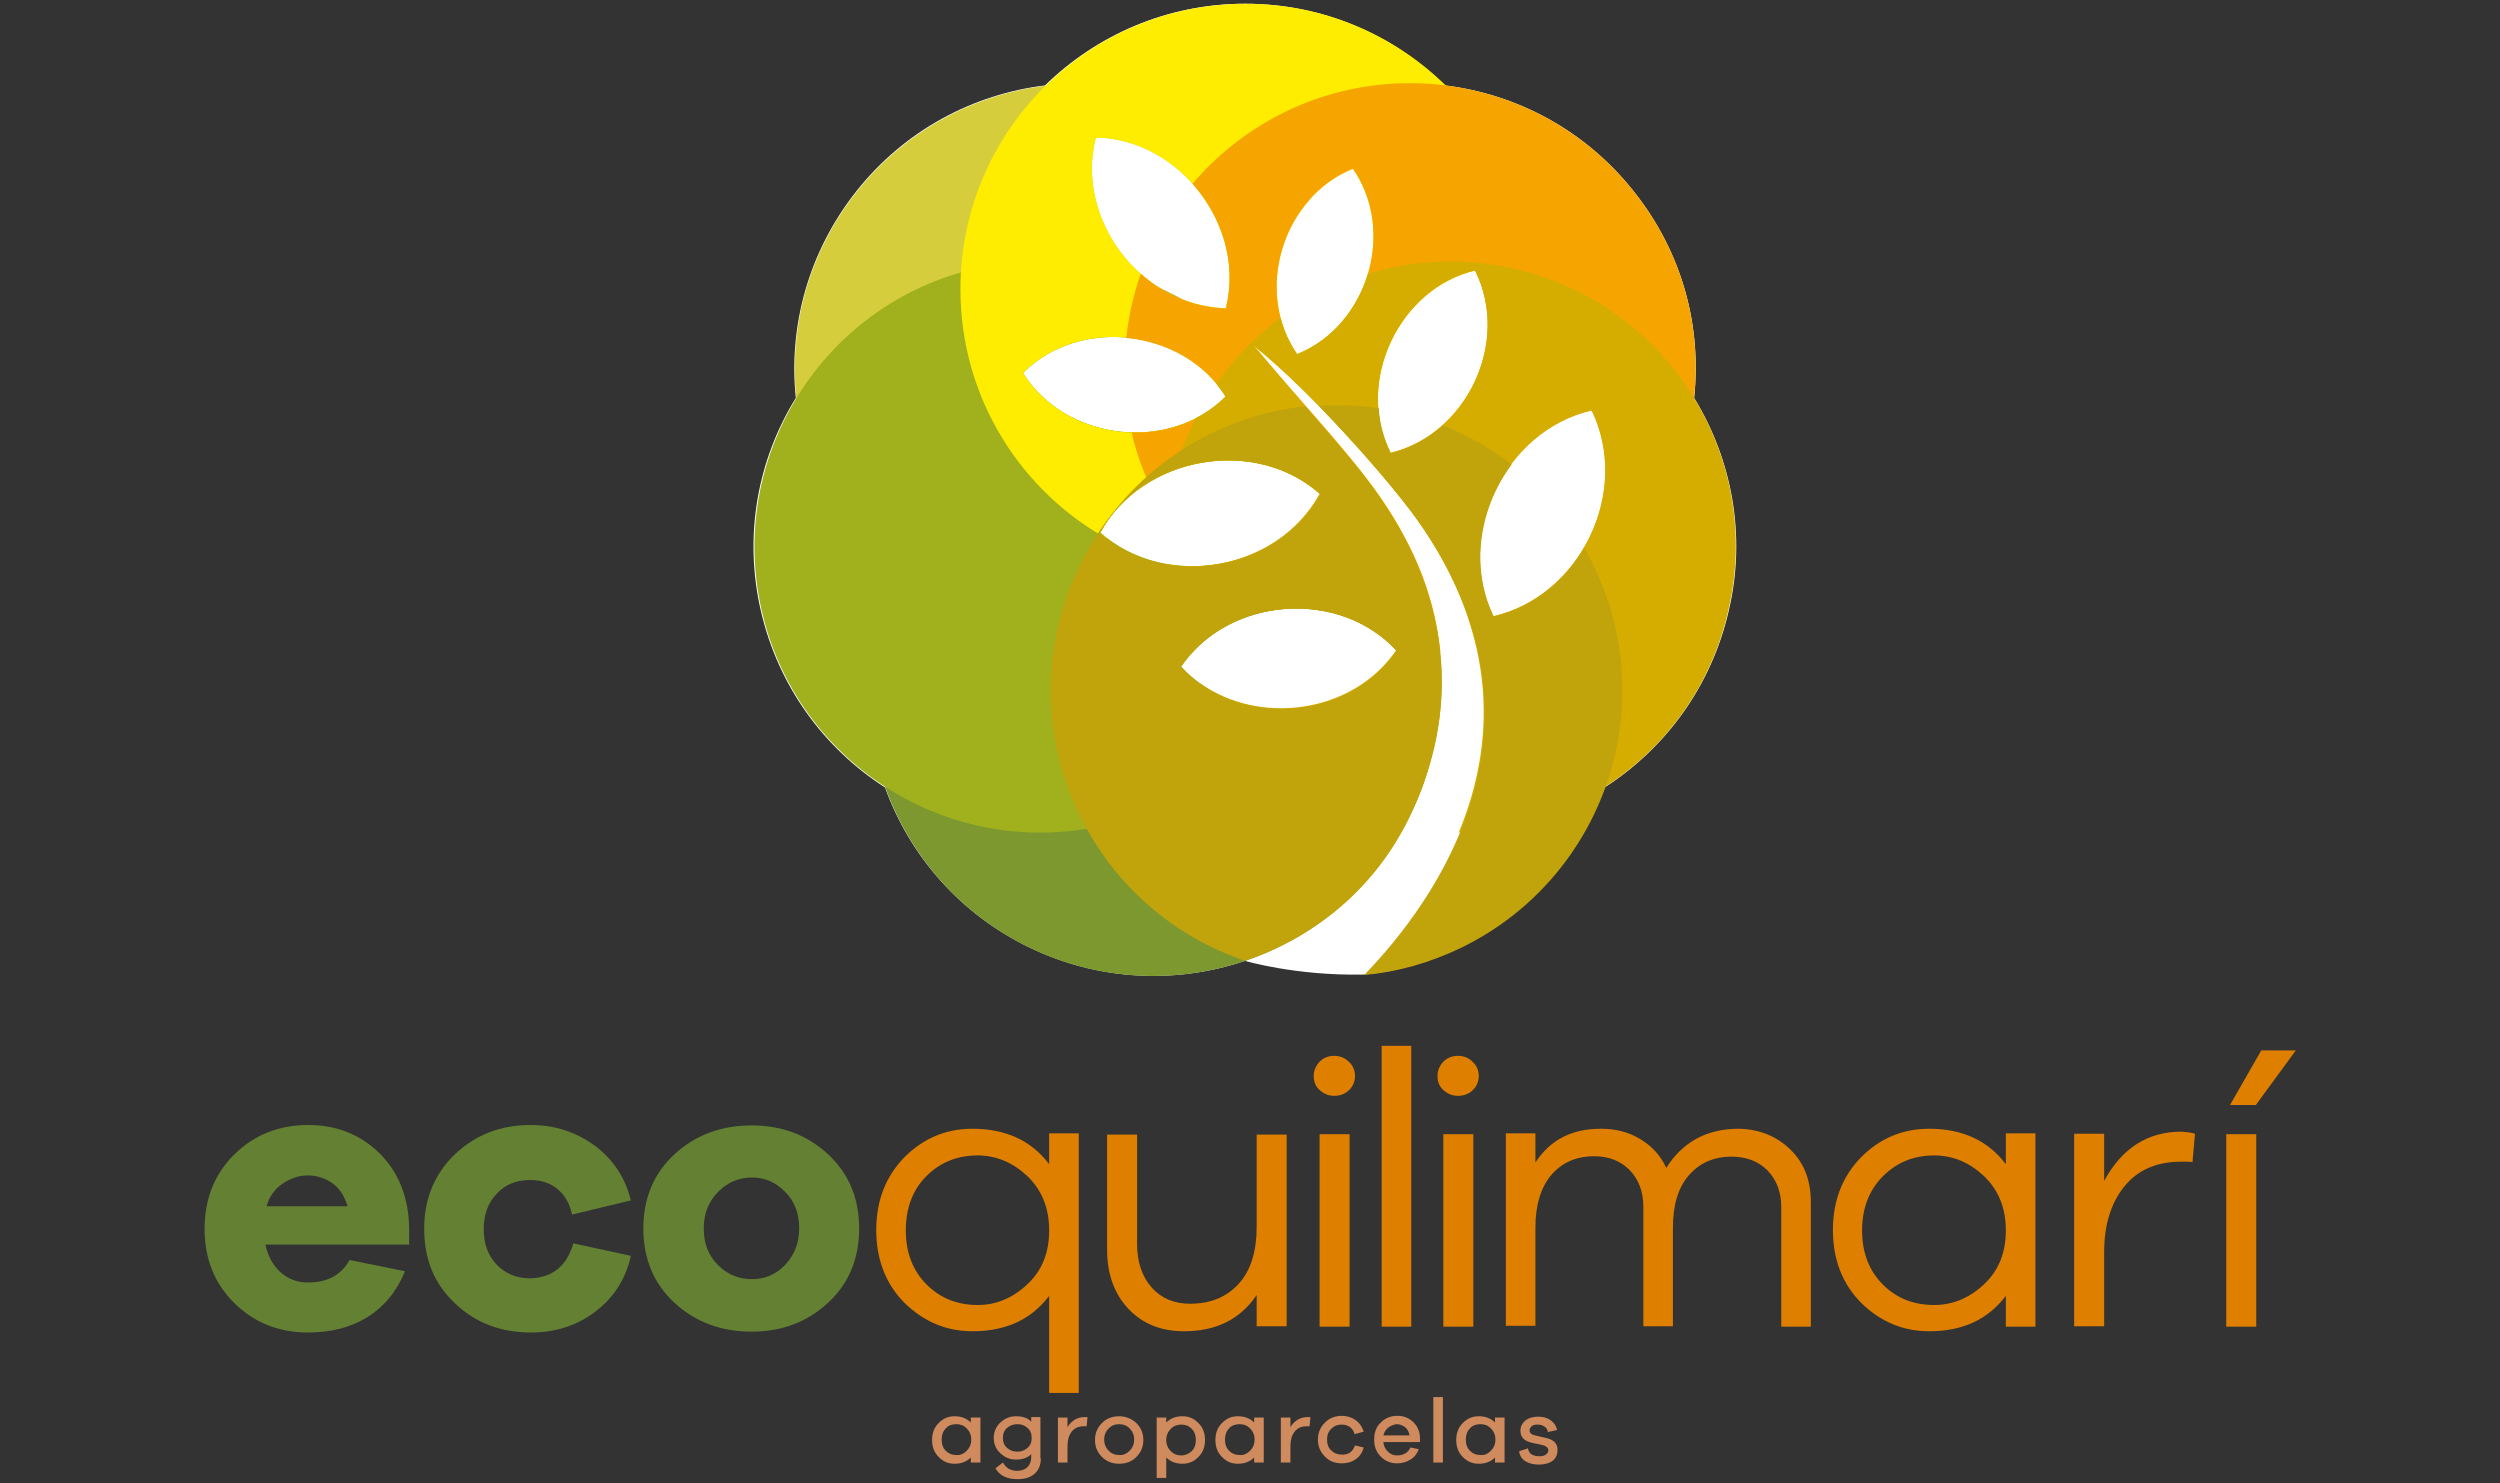 <?xml version="1.0" encoding="utf-8"?>
<!-- Generator: Adobe Illustrator 27.1.0, SVG Export Plug-In . SVG Version: 6.00 Build 0)  -->
<svg version="1.0" id="Capa_1" xmlns="http://www.w3.org/2000/svg" xmlns:xlink="http://www.w3.org/1999/xlink" x="0px" y="0px"
	 viewBox="0 0 600 356" style="enable-background:new 0 0 600 356;" xml:space="preserve">
<rect x="0" y="0" width="600" height="356" fill="#333333" stroke="none"/>
<style type="text/css">
	.st0{fill:#FFFFFF;}
	.st1{fill:#D6CD3D;}
	.st2{fill:#7C982E;}
	.st3{fill:#A1B11E;}
	.st4{fill:#FFED00;}
	.st5{fill:#F6A500;}
	.st6{fill:#D5AD00;}
	.st7{fill:#C1A30C;}
	.st8{fill:#638033;}
	.st9{fill:#DE7F00;}
	.st10{fill:#CF8A5D;}
</style>
<g>
	<g>
		<path class="st0" d="M406.6,95.5c1.8-16.9-2.6-34.7-14.6-49.7c-11.6-14.6-28-23.2-45.2-25.3c-12.4-12.1-29.3-19.6-48-19.6
			c-18.7,0-35.6,7.5-48,19.6c-17.2,2.1-33.6,10.7-45.2,25.3c-11.6,14.6-16.4,32.5-14.6,49.7c-9.1,14.7-12.6,32.9-8.4,51.1
			c4.2,18.2,15.2,33,29.8,42.4c5.9,16.3,17.9,30.3,34.7,38.4c16.6,8,35.1,8.8,51.7,3.2c0,0,0,0,0,0c0,0,12,3.6,28.4,3.3
			c7.9-0.7,15.7-2.9,23.2-6.5c16.8-8.1,28.8-22.2,34.7-38.4c14.6-9.4,25.6-24.2,29.8-42.4C419.2,128.4,415.6,110.2,406.6,95.5z"/>
		<g>
			<path class="st1" d="M324.2,110.3c-1.2-1.4-21.9-25.5-23.4-27.4c7.8,6.2,16.9,15.4,24.5,23.9c3.2-11.4,3.3-23.5,0.4-34.8
				c-3.1,5.8-8.1,10.5-14.4,13.1c-8-11.6-5.8-27.4,3.1-37.2c-3.5-4.7-7.6-9.1-12.4-12.9c-29.6-23.6-72.7-18.7-96.3,10.9
				c-23.6,29.6-18.7,72.7,10.9,96.3C253.8,171.8,309.2,155.3,324.2,110.3z M263,33c20.2,0.4,36.2,21.4,31.2,41
				C273.5,73.4,258,52.3,263,33z M245.5,89.5c13.6-13.6,38.6-10.7,48.7,5.7C280.4,108.9,255.6,105.7,245.5,89.5z M264,127.9
				c10.1-18.5,37.2-23.3,52.9-9.3C306.6,137.3,279.6,141.7,264,127.9z"/>
			<path class="st2" d="M341.4,188.8c11.7-32.6-2.9-69.5-34.8-84.8c-5.3-2.6-10.8-4.4-16.3-5.5c-9.8,6.7-23,7-33.2,1.6
				c-17.7,5.4-33.3,17.9-41.9,35.9c-16.4,34.1-2.1,75.1,32,91.5C282.3,244.4,326.6,228.8,341.4,188.8z M335.2,156.2
				c-11.6,17-38.2,18.7-51.8,3.8C295.1,143,321.5,141.3,335.2,156.2z M316.9,118.6c-10.2,18.7-37.3,23.2-52.9,9.3
				C274.1,109.4,301.2,104.6,316.9,118.6z"/>
			<path class="st3" d="M306,170.1c-8.4-0.4-16.7-3.7-22.5-10.1c7.3-10.7,20.6-15.4,32.9-13.6c2-8.9,2.3-18.3,0.5-27.8
				c-10.3,18.6-37.2,23-52.8,9.2c10-18.5,37-23.3,52.8-9.4c-0.2-0.8-0.3-1.6-0.5-2.4c-4.5-19.8-17.2-35.6-33.6-44.7
				c-2.6-1.1-21.6-13-48.4-6.9c-36.9,8.4-60,45.2-51.6,82.1c8.4,36.9,45.2,60,82.1,51.6C282.2,194.2,296.6,183.8,306,170.1z
				 M245.5,89.5c13.6-13.6,38.6-10.7,48.7,5.7C280.4,108.9,255.6,105.7,245.5,89.5z"/>
			<path class="st4" d="M264,127.9c10.1-18.5,37.2-23.3,52.9-9.3c-7.1,12.9-22.1,19-35.9,17c5.7,1.5,11.7,2.4,17.9,2.4
				c13.7,0,26.4-4,37.2-11c-8.1-14.4-17.1-22.2-35.2-44.1c14.4,11.4,32.9,32.9,39.1,41.4c16.7-12.5,27.5-32.4,27.5-54.9
				c0-37.8-30.7-68.5-68.5-68.5c-37.9,0-68.5,30.7-68.5,68.5c0,26.2,14.7,49,36.3,60.5C265.7,129.3,264.9,128.6,264,127.9z
				 M354.1,64.9c8.6,17.2-2.1,39.4-20.3,43.8C325.1,91.6,335.8,69.2,354.1,64.9z M324.7,40.5c10.4,15,3.6,37.7-13.4,44.5
				C300.8,69.7,308,47.2,324.7,40.5z M263,33c20.2,0.4,36.2,21.4,31.2,41C273.5,73.4,258,52.3,263,33z M245.5,89.5
				c13.6-13.6,38.6-10.7,48.7,5.7C280.4,108.9,255.6,105.7,245.5,89.5z"/>
			<path class="st5" d="M392,45.8c-23.6-29.6-66.7-34.5-96.3-10.9c-3.5,2.8-6.7,5.9-9.5,9.2c7.1,8,10.7,19.1,8,29.9
				c-7.8-0.2-14.9-3.4-20.4-8.3c-1.8,5-2.9,10.1-3.5,15.4c9.5,0.9,18.7,5.7,23.9,14.1c-6.1,6.1-14.4,8.8-22.6,8.6
				c0.9,4.1,2.3,8.1,4,12c12.5-7.7,29.9-7.4,41.3,2.7c-5.7,10.5-16.7,16.5-28,17.3c4.2,4.4,8.9,8.1,13.9,11.2
				c11.4-2.7,24.2,0.2,32.4,9.1c-0.2,0.2-0.4,0.5-0.5,0.7c3.7,0.2,7.3,0.1,11-0.3c-3.2-31.2-24.2-48.6-44.9-73.7
				c14.6,11.6,33.4,33.5,39.3,41.8c7.5,10.5,12,20.7,14.2,30.5C403,143.5,423.3,85,392,45.8z M311.3,85
				c-10.5-15.3-3.3-37.8,13.4-44.5C335.1,55.5,328.3,78.2,311.3,85z M333.7,108.7c-8.6-17.1,2.1-39.5,20.3-43.8
				C362.6,82.1,352,104.3,333.7,108.7z M358.4,147.9c-9.4-19.3,2.7-44.6,23.6-49.4C391.5,118,379.3,143.1,358.4,147.9z"/>
			<path class="st6" d="M363.4,64.5c-12.1-2.8-24.1-2.1-35.1,1.2c-2.5,8.4-8.5,15.9-17,19.3c-1.9-2.7-3.2-5.7-4-8.7
				c-5.9,4.4-11.1,9.7-15.4,15.8c0.8,1,1.6,2,2.2,3.1c-2.2,2.1-4.6,3.9-7.2,5.2c-1.9,3.9-3.6,7.9-4.8,12.2
				c11.5-4.1,25.1-2.5,34.6,5.9c-7.3,13.3-23,19.4-37.1,16.8c0.5,7.9,2.3,15.5,5.3,22.5c12.3-15,37-16,50.2-1.8
				c-10.4,15.3-32.9,18.2-47.2,7.9c9.8,17.9,27.3,31.2,48.8,34.9c14.9-27.4,13-58.9-13.9-90.2c-8.5-9.9-21-24.5-22.1-25.8
				c14.6,11.6,33.4,33.5,39.3,41.8c20.3,28.5,18.6,54.7,10.1,75.2c30.5-0.9,57.7-22.2,64.7-53.3C423.4,109.7,400.3,72.9,363.4,64.5z
				 M333.7,108.7c-8.6-17.1,2.1-39.5,20.3-43.8C362.6,82.1,352,104.3,333.7,108.7z M358.4,147.9c-9.4-19.3,2.7-44.6,23.6-49.4
				C391.5,118,379.3,143.1,358.4,147.9z"/>
			<g>
				<path class="st7" d="M338.6,195.4c20.7-44.1-7.5-77.1-15.7-86.7c-2.9-3.4-6.3-7.4-9.6-11.2c-47,5.2-74.8,55.3-54.3,97.9
					c8.3,17.3,23,29.5,39.8,35.2C315.8,224.9,330.5,212.8,338.6,195.4z M264,127.9c10.1-18.5,37.2-23.3,52.9-9.3
					C306.6,137.3,279.6,141.7,264,127.9z M335.2,156.2c-11.6,17-38.2,18.7-51.8,3.8C295.1,143,321.5,141.3,335.2,156.2z"/>
				<path class="st7" d="M380.2,131.5c-4.7,8-12.3,14.3-21.7,16.5c-5.8-12-3.4-26.2,4.3-36.5c-5.1-3.9-10.6-7.1-16.5-9.4
					c-3.5,3.2-7.7,5.5-12.5,6.7c-1.7-3.5-2.7-7.1-2.9-10.8c-4.7-0.7-9.6-0.9-14.4-0.6c10.3,10.5,19.8,21.9,23.7,27.4
					c35,49.1,4.6,91.2-12.8,109.2c7.9-0.7,15.7-2.9,23.2-6.5C386.1,210.3,400.3,166.4,380.2,131.5z"/>
			</g>
		</g>
	</g>
	<g>
		<path class="st8" d="M98.1,298.7H63.7c0.6,2.8,1.8,5,3.7,6.7c1.8,1.6,4,2.4,6.5,2.4c4.7,0,8-1.8,10-5.4l13.3,2.7
			c-2,4.9-5,8.5-9,11c-4,2.5-8.8,3.7-14.3,3.7c-6.9,0-12.8-2.3-17.6-7c-4.8-4.7-7.2-10.6-7.2-17.9c0-7.2,2.4-13.2,7.2-17.9
			c4.8-4.7,10.7-7,17.7-7c6.8,0,12.5,2.3,17.1,6.8c4.6,4.6,7,10.6,7.1,18.1V298.7z M67.8,284.1c-1.9,1.3-3.2,3.1-3.8,5.4h19.4
			c-0.7-2.4-1.9-4.3-3.6-5.5c-1.7-1.2-3.7-1.9-5.9-1.9C71.7,282.1,69.7,282.8,67.8,284.1z"/>
		<path class="st8" d="M137.6,298.4l13.8,3c-1.2,5.5-4,9.9-8.4,13.3c-4.4,3.4-9.6,5.1-15.6,5.1c-7.2,0-13.3-2.3-18.2-7
			c-5-4.7-7.4-10.6-7.4-17.9c0-7.2,2.5-13.2,7.4-17.9c5-4.7,11-7,18.2-7c5.8,0,10.9,1.7,15.4,5c4.4,3.3,7.3,7.7,8.6,13.1l-14.1,3.4
			c-0.6-2.7-1.8-4.8-3.6-6.2c-1.7-1.4-3.9-2.1-6.4-2.1c-3.4,0-6.1,1.1-8.1,3.3c-2.1,2.2-3.1,5-3.1,8.5c0,3.5,1,6.3,3.1,8.5
			c2.1,2.2,4.8,3.3,8.1,3.3C132.6,306.6,136,303.9,137.6,298.4z"/>
		<path class="st8" d="M198.7,277c5,4.6,7.5,10.6,7.5,17.8c0,7.3-2.5,13.3-7.5,17.9c-5,4.6-11.1,6.9-18.3,6.9
			c-7.3,0-13.5-2.3-18.5-6.9s-7.5-10.6-7.5-17.9c0-7.2,2.5-13.2,7.5-17.8s11.2-6.9,18.5-6.9C187.7,270.1,193.7,272.4,198.7,277z
			 M188.4,303.6c2.2-2.3,3.4-5.2,3.4-8.8c0-3.6-1.1-6.5-3.4-8.8c-2.3-2.3-4.9-3.4-7.9-3.4c-3.1,0-5.8,1.1-8.1,3.4
			c-2.3,2.3-3.5,5.2-3.5,8.8c0,3.6,1.1,6.5,3.4,8.8c2.3,2.3,5,3.4,8.2,3.4C183.5,307,186.2,305.9,188.4,303.6z"/>
		<path class="st9" d="M258.9,334.3h-7.1V311c-4.3,5.7-10.4,8.5-18.4,8.5c-6.3,0-11.7-2.3-16.3-6.8c-4.5-4.5-6.8-10.4-6.8-17.5
			c0-7.1,2.3-12.9,6.8-17.5c4.5-4.5,9.9-6.8,16.3-6.8c7.9,0,14.1,2.8,18.4,8.5v-7.4h7.1V334.3z M246.6,308.2
			c3.5-3.3,5.2-7.6,5.2-12.9c0-5.3-1.7-9.6-5.2-13c-3.5-3.3-7.5-5-12-5c-4.9,0-9,1.7-12.3,5s-4.9,7.7-4.9,13c0,5.4,1.7,9.7,5,13
			c3.3,3.3,7.4,4.9,12.3,4.9C239.1,313.2,243.1,311.5,246.6,308.2z"/>
		<path class="st9" d="M308.8,318.3h-7.2v-7.5c-3.9,5.8-9.7,8.7-17.4,8.7c-5.6,0-10-1.8-13.4-5.4c-3.4-3.6-5.1-8.4-5.1-14.2v-27.6
			h7.2v26.3c0,4.3,1.2,7.8,3.5,10.4c2.3,2.6,5.4,3.9,9.2,3.9c4.9,0,8.8-1.6,11.7-4.8c2.9-3.2,4.3-7.8,4.3-13.6v-22.2h7.2V318.3z"/>
		<path class="st9" d="M323.7,254.8c1,0.9,1.5,2.1,1.5,3.4c0,1.4-0.5,2.5-1.4,3.4c-0.9,0.9-2.1,1.4-3.6,1.4c-1.4,0-2.5-0.5-3.5-1.4
			s-1.4-2-1.4-3.4c0-1.3,0.5-2.4,1.4-3.4c0.9-0.9,2.1-1.4,3.5-1.4S322.8,253.9,323.7,254.8z M316.7,318.4v-46.2h7.2v46.2H316.7z"/>
		<path class="st9" d="M331.6,318.4v-67.4h7.1v67.4H331.6z"/>
		<path class="st9" d="M353.4,254.8c1,0.9,1.5,2.1,1.5,3.4c0,1.4-0.5,2.5-1.4,3.4c-0.9,0.9-2.1,1.4-3.6,1.4c-1.4,0-2.5-0.5-3.5-1.4
			s-1.4-2-1.4-3.4c0-1.3,0.5-2.4,1.4-3.4c0.9-0.9,2.1-1.4,3.5-1.4C351.3,253.4,352.5,253.9,353.4,254.8z M346.4,318.4v-46.2h7.2
			v46.2H346.4z"/>
		<path class="st9" d="M429.7,275.9c3.3,3.2,4.9,7.4,4.9,12.6v29.9h-7.1v-28.7c0-3.6-1.1-6.5-3.3-8.8c-2.2-2.2-5.1-3.3-8.6-3.3
			c-4.3,0-7.7,1.5-10.3,4.5c-2.6,3-3.8,7.2-3.8,12.6v23.6h-7.1v-28.7c0-3.6-1.1-6.5-3.3-8.8c-2.2-2.2-5-3.3-8.5-3.3
			c-4.3,0-7.7,1.5-10.3,4.5c-2.5,3-3.8,7.2-3.8,12.6v23.6h-7.1v-46.2h7.1v7c3.5-5.4,8.7-8.1,15.7-8.1c3.6,0,6.7,0.8,9.5,2.5
			c2.8,1.7,4.9,4,6.2,6.9c3.9-6.2,9.7-9.4,17.4-9.4C422.3,271,426.4,272.7,429.7,275.9z"/>
		<path class="st9" d="M488.5,318.4h-7.1V311c-4.3,5.7-10.4,8.5-18.4,8.5c-6.3,0-11.7-2.3-16.3-6.8c-4.5-4.5-6.8-10.4-6.8-17.5
			c0-7.1,2.3-12.9,6.8-17.5c4.5-4.5,9.9-6.8,16.3-6.8c7.9,0,14.1,2.8,18.4,8.5v-7.4h7.1V318.4z M476.2,308.2
			c3.5-3.3,5.2-7.6,5.2-12.9c0-5.3-1.7-9.6-5.2-13c-3.5-3.3-7.5-5-12-5c-4.9,0-9,1.7-12.3,5c-3.3,3.3-5,7.7-5,13c0,5.4,1.7,9.7,5,13
			c3.3,3.3,7.4,4.9,12.3,4.9C468.7,313.2,472.7,311.5,476.2,308.2z"/>
		<path class="st9" d="M526.8,272.1l-0.6,6.8c-0.6-0.1-1.5-0.1-2.7-0.1c-5.9,0-10.5,2-13.7,6c-3.2,4-4.8,9.2-4.8,15.7v17.8h-7.2
			v-46.2h7.2v11.3c4.3-7.9,10.5-11.8,18.5-11.8C524.8,271.7,525.9,271.8,526.8,272.1z"/>
		<path class="st9" d="M534.3,318.4v-46.2h7.2v46.2H534.3z M535.2,265.2l7.5-13.1h8.3l-9.6,13.1H535.2z"/>
	</g>
	<g>
		<g>
			<path class="st10" d="M235.3,351h-2.3v-1.2c-1,1-2.3,1.5-3.9,1.5c-1.5,0-2.7-0.5-3.8-1.6c-1.1-1.1-1.6-2.4-1.6-4.1
				c0-1.7,0.5-3,1.6-4.1c1.1-1.1,2.3-1.6,3.8-1.6c1.6,0,2.9,0.5,3.9,1.5v-1.2h2.3V351z M232,348.2c0.7-0.7,1.1-1.6,1.1-2.7
				c0-1.1-0.4-2-1.1-2.7c-0.7-0.7-1.5-1-2.5-1c-1,0-1.9,0.3-2.5,1c-0.7,0.7-1,1.6-1,2.7c0,1.1,0.3,2,1,2.7s1.5,1,2.5,1
				C230.5,349.3,231.3,348.9,232,348.2z"/>
			<path class="st10" d="M249.8,350c0,1.6-0.5,2.8-1.5,3.7c-1,0.9-2.4,1.3-4.1,1.3c-2.6,0-4.3-0.9-5.3-2.6l1.8-1.4
				c0.4,0.7,0.9,1.2,1.4,1.5c0.5,0.3,1.2,0.5,2,0.5c1,0,1.9-0.3,2.5-0.9c0.6-0.6,0.9-1.4,0.9-2.5V349c-0.9,0.9-2.1,1.3-3.7,1.3
				c-1.4,0-2.6-0.5-3.7-1.5c-1.1-1-1.6-2.3-1.6-3.7s0.5-2.7,1.6-3.7c1.1-1,2.3-1.5,3.7-1.5c1.6,0,2.9,0.4,3.7,1.3v-1.1h2.2V350z
				 M246.6,347.5c0.7-0.6,1-1.4,1-2.4c0-1-0.3-1.8-1-2.4c-0.7-0.6-1.4-0.9-2.4-0.9c-1,0-1.8,0.3-2.5,0.9c-0.7,0.6-1,1.4-1,2.4
				c0,1,0.3,1.8,1,2.4c0.7,0.6,1.5,0.9,2.5,0.9C245.1,348.4,245.9,348.1,246.6,347.5z"/>
			<path class="st10" d="M261,340.1l-0.2,2.2c-0.1,0-0.3,0-0.6,0c-1.3,0-2.3,0.4-3,1.3c-0.7,0.9-1,2.1-1,3.6v3.8h-2.3v-10.8h2.3v2.3
				c1-1.6,2.4-2.4,4.1-2.4C260.5,340.1,260.8,340.1,261,340.1z"/>
			<path class="st10" d="M272.7,341.5c1.1,1.1,1.7,2.4,1.7,4.1c0,1.7-0.6,3-1.7,4.1c-1.1,1.1-2.5,1.6-4.1,1.6c-1.6,0-3-0.5-4.1-1.6
				c-1.1-1.1-1.7-2.4-1.7-4.1c0-1.7,0.6-3,1.7-4.1c1.1-1.1,2.5-1.6,4.1-1.6C270.2,339.9,271.6,340.5,272.7,341.5z M271.1,348.2
				c0.7-0.7,1.1-1.6,1.1-2.7c0-1.1-0.4-2-1.1-2.7c-0.7-0.7-1.5-1-2.5-1c-1,0-1.8,0.3-2.5,1c-0.7,0.7-1.1,1.6-1.1,2.7
				c0,1.1,0.4,2,1.1,2.7c0.7,0.7,1.5,1,2.5,1C269.5,349.3,270.4,348.9,271.1,348.2z"/>
			<path class="st10" d="M287.6,341.5c1.1,1.1,1.6,2.4,1.6,4.1c0,1.7-0.5,3-1.6,4.1c-1.1,1.1-2.3,1.6-3.8,1.6
				c-1.6,0-2.9-0.5-3.9-1.5v4.9h-2.3v-14.5h2.3v1.2c1-1,2.3-1.5,3.9-1.5C285.3,339.9,286.5,340.4,287.6,341.5z M286,348.3
				c0.7-0.7,1-1.6,1-2.7c0-1.1-0.3-2-1-2.7c-0.7-0.7-1.5-1-2.5-1c-0.9,0-1.8,0.3-2.5,1c-0.7,0.7-1.1,1.6-1.1,2.7
				c0,1.1,0.4,2,1.1,2.7c0.7,0.7,1.5,1,2.5,1C284.5,349.3,285.3,348.9,286,348.3z"/>
			<path class="st10" d="M303.3,351H301v-1.2c-1,1-2.3,1.5-3.9,1.5c-1.5,0-2.7-0.5-3.8-1.6c-1.1-1.1-1.6-2.4-1.6-4.1
				c0-1.7,0.5-3,1.6-4.1c1.1-1.1,2.3-1.6,3.8-1.6c1.6,0,2.9,0.5,3.9,1.5v-1.2h2.3V351z M300,348.2c0.7-0.7,1.1-1.6,1.1-2.7
				c0-1.1-0.4-2-1.1-2.7c-0.7-0.7-1.5-1-2.5-1c-1,0-1.9,0.3-2.5,1c-0.7,0.7-1,1.6-1,2.7c0,1.1,0.3,2,1,2.7c0.7,0.7,1.5,1,2.5,1
				C298.4,349.3,299.3,348.9,300,348.2z"/>
			<path class="st10" d="M314.5,340.1l-0.2,2.2c-0.1,0-0.3,0-0.6,0c-1.3,0-2.3,0.4-3,1.3c-0.7,0.9-1,2.1-1,3.6v3.8h-2.3v-10.8h2.3
				v2.3c1-1.6,2.4-2.4,4.1-2.4C314.1,340.1,314.3,340.1,314.5,340.1z"/>
			<path class="st10" d="M325.2,346.9l2.1,0.5c-0.3,1.1-0.9,2.1-1.9,2.8c-1,0.7-2.1,1-3.4,1c-1.6,0-2.9-0.5-4-1.6
				c-1.1-1.1-1.7-2.4-1.7-4.1c0-1.7,0.6-3,1.7-4.1c1.1-1.1,2.5-1.6,4-1.6c1.2,0,2.3,0.3,3.3,1c1,0.7,1.6,1.6,2,2.8l-2.2,0.6
				c-0.2-0.8-0.6-1.3-1.1-1.7s-1.2-0.6-2-0.6c-1,0-1.8,0.3-2.5,1c-0.7,0.7-1,1.5-1,2.6c0,1.1,0.3,2,1,2.6c0.7,0.7,1.5,1,2.5,1
				C323.6,349.2,324.7,348.4,325.2,346.9z"/>
			<path class="st10" d="M340.7,346.1H332c0.1,1,0.5,1.7,1.1,2.3s1.3,0.9,2.2,0.9c1.5,0,2.6-0.6,3.2-1.9l2,0.4c-0.4,1.1-1.1,2-2,2.5
				c-0.9,0.6-2,0.9-3.2,0.9c-1.5,0-2.8-0.5-3.9-1.6c-1.1-1.1-1.6-2.4-1.6-4.1c0-1.7,0.5-3.1,1.6-4.1c1.1-1.1,2.4-1.6,4-1.6
				c1.5,0,2.7,0.5,3.8,1.5c1,1,1.6,2.3,1.6,3.9V346.1z M333.2,342.6c-0.6,0.5-1,1.1-1.2,1.9h6.3c-0.2-0.9-0.5-1.5-1.1-2
				c-0.6-0.4-1.2-0.7-2-0.7C334.5,341.9,333.9,342.1,333.2,342.6z"/>
			<path class="st10" d="M344,351v-15.7h2.3V351H344z"/>
			<path class="st10" d="M361.1,351h-2.3v-1.2c-1,1-2.3,1.5-3.9,1.5c-1.5,0-2.7-0.5-3.8-1.6c-1.1-1.1-1.6-2.4-1.6-4.1
				c0-1.7,0.5-3,1.6-4.1c1.1-1.1,2.3-1.6,3.8-1.6c1.6,0,2.9,0.5,3.9,1.5v-1.2h2.3V351z M357.8,348.2c0.7-0.7,1.1-1.6,1.1-2.7
				c0-1.1-0.4-2-1.1-2.7c-0.7-0.7-1.5-1-2.5-1c-1,0-1.9,0.3-2.5,1c-0.7,0.7-1,1.6-1,2.7c0,1.1,0.3,2,1,2.7c0.7,0.7,1.5,1,2.5,1
				C356.3,349.3,357.1,348.9,357.8,348.2z"/>
			<path class="st10" d="M366.7,347.6c0.1,0.6,0.4,1.1,0.8,1.4c0.5,0.3,1.1,0.5,1.9,0.5c0.7,0,1.2-0.1,1.6-0.4
				c0.4-0.3,0.6-0.6,0.6-1c0-0.6-0.5-1.1-1.5-1.3l-2.3-0.5c-2-0.4-2.9-1.4-2.9-2.9c0-1,0.4-1.8,1.2-2.5c0.8-0.6,1.8-0.9,3.1-0.9
				c1.2,0,2.2,0.3,3,0.9c0.8,0.6,1.3,1.3,1.5,2.3l-2.2,0.5c-0.1-0.5-0.3-1-0.8-1.3c-0.4-0.3-1-0.5-1.7-0.5c-0.6,0-1.1,0.1-1.4,0.4
				c-0.3,0.3-0.5,0.6-0.5,1c0,0.6,0.4,1,1.3,1.2l2.6,0.6c0.9,0.2,1.6,0.5,2.1,1c0.5,0.5,0.7,1.1,0.7,1.9c0,1.1-0.4,2-1.2,2.6
				c-0.8,0.6-1.9,0.9-3.3,0.9c-1.3,0-2.4-0.3-3.2-0.8s-1.4-1.3-1.5-2.4L366.7,347.6z"/>
		</g>
	</g>
</g>
</svg>
